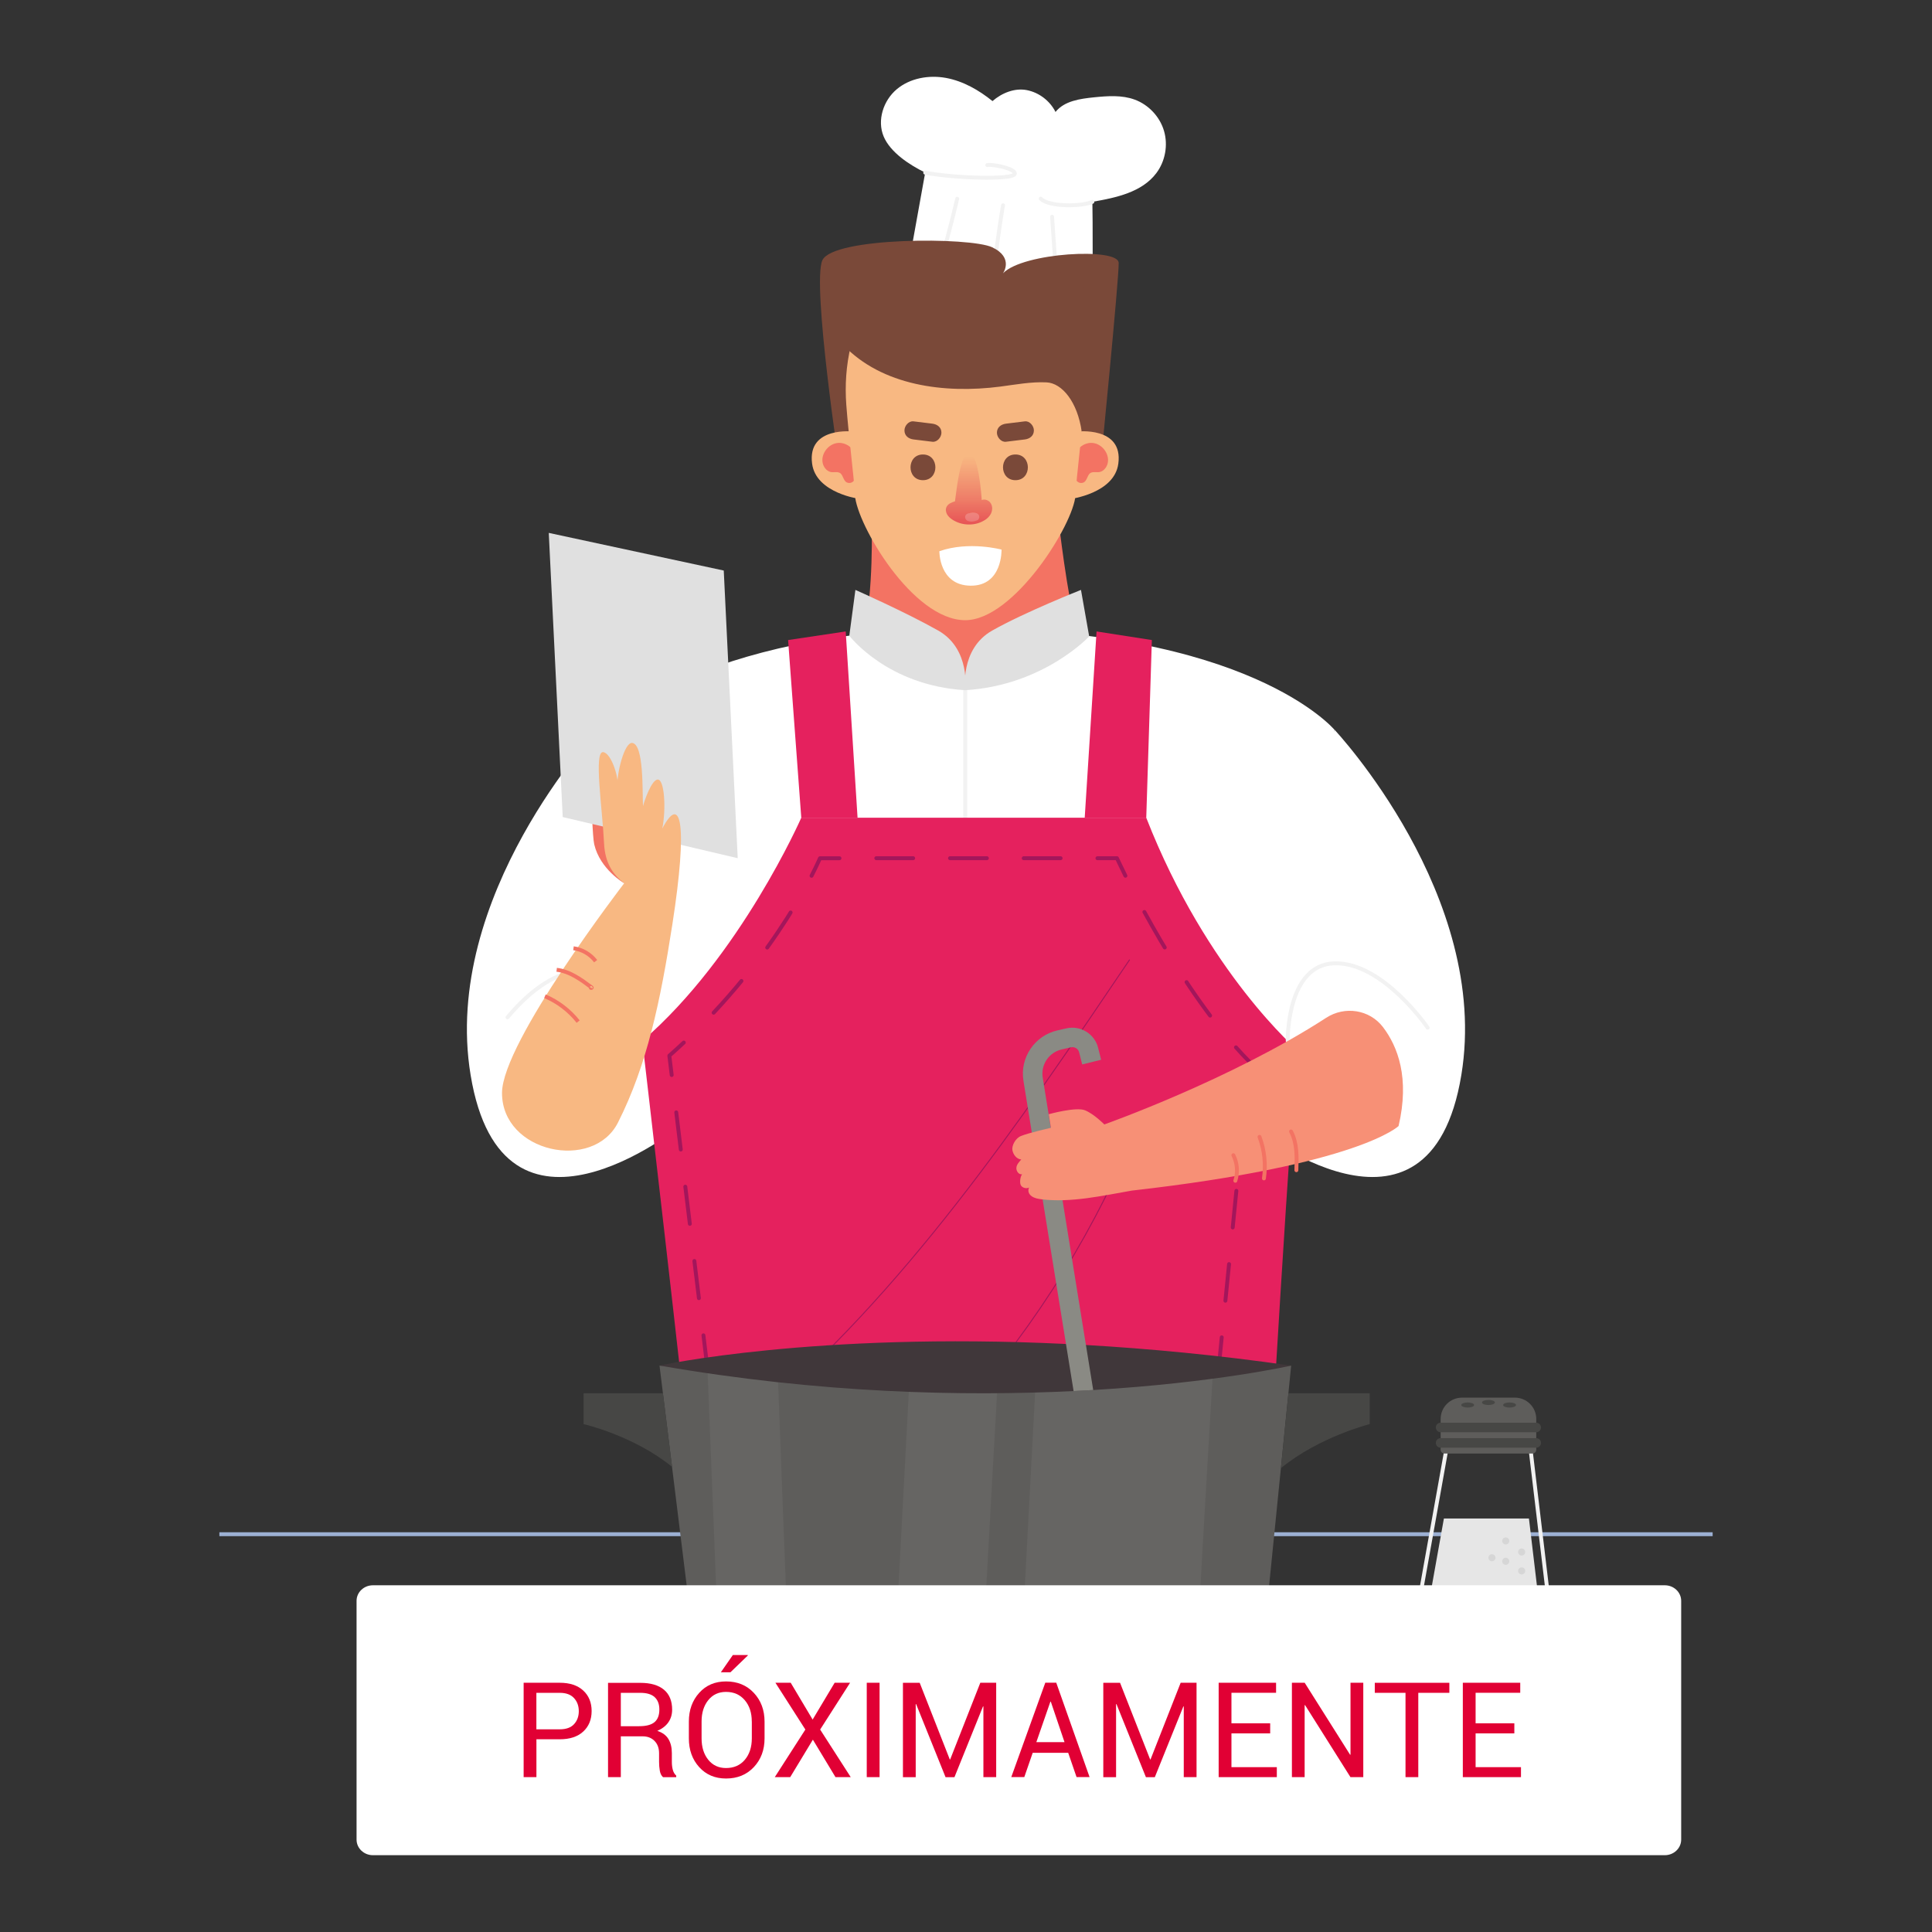 <?xml version="1.0" encoding="UTF-8" standalone="no"?><!DOCTYPE svg PUBLIC "-//W3C//DTD SVG 1.1//EN" "http://www.w3.org/Graphics/SVG/1.1/DTD/svg11.dtd"><svg width="100%" height="100%" viewBox="0 0 337 337" version="1.1" xmlns="http://www.w3.org/2000/svg" xmlns:xlink="http://www.w3.org/1999/xlink" xml:space="preserve" xmlns:serif="http://www.serif.com/" style="fill-rule:evenodd;clip-rule:evenodd;stroke-miterlimit:10;"><rect x="0" y="0" width="337" height="337" fill="#333333" stroke="none"/><g><g><path d="M38.264,267.612l260.472,-0" style="fill:none;fill-rule:nonzero;stroke:#9cb0d3;stroke-width:0.68px;"/><g><path d="M190.639,49.48c-0.094,-4.759 0,-9.518 -0.094,-14.277c4.124,-0.711 8.651,-1.663 11.164,-5.016c1.552,-2.066 2.057,-4.878 1.329,-7.356c-0.729,-2.478 -2.684,-4.562 -5.111,-5.454c-2.238,-0.823 -4.707,-0.643 -7.074,-0.403c-2.452,0.249 -5.204,0.626 -6.739,2.555c-0.969,-1.937 -2.864,-3.386 -4.99,-3.807c-2.127,-0.42 -4.365,0.489 -6.002,1.912c-2.376,-1.912 -5.102,-3.481 -8.095,-4.038c-2.992,-0.549 -6.285,0.017 -8.617,1.981c-2.332,1.963 -3.455,5.419 -2.272,8.231c1.166,2.778 4.536,4.982 7.245,6.294c-0.977,5.427 -1.955,10.855 -2.932,16.282c9.603,6.243 21.462,7.1 32.188,3.096Z" style="fill:#fff;fill-rule:nonzero;"/><path d="M161.383,30.119c4.613,0.926 15.64,1.346 15.64,0.154c-0,-0.849 -3.593,-1.646 -4.81,-1.483" style="fill:none;fill-rule:nonzero;stroke:#f2f2f2;stroke-width:0.68px;stroke-linecap:round;stroke-linejoin:round;"/><path d="M190.545,35.203c-1.792,0.849 -7.571,0.926 -9.012,-0.548" style="fill:none;fill-rule:nonzero;stroke:#f2f2f2;stroke-width:0.68px;stroke-linecap:round;stroke-linejoin:round;"/><path d="M163.158,48.957c0,-0 2.221,-7.469 3.807,-14.294" style="fill:none;fill-rule:nonzero;stroke:#f2f2f2;stroke-width:0.68px;stroke-linecap:round;stroke-linejoin:round;"/><path d="M174.957,35.812c-0,0 -1.681,9.758 -1.887,15.854" style="fill:none;fill-rule:nonzero;stroke:#f2f2f2;stroke-width:0.68px;stroke-linecap:round;stroke-linejoin:round;"/><path d="M183.514,37.81c-0,-0 0.729,10.787 1.003,13.402" style="fill:none;fill-rule:nonzero;stroke:#f2f2f2;stroke-width:0.68px;stroke-linecap:round;stroke-linejoin:round;"/><path d="M174.957,47.671c-0,-0 1.946,-2.719 -1.887,-4.536c-3.833,-1.81 -27.747,-1.81 -29.624,2.263c-1.87,4.082 3.146,37.153 3.146,37.153l45.256,-0.223c0,0 3.353,-33.749 3.284,-36.475c-0.06,-2.718 -16.72,-1.809 -20.175,1.818Z" style="fill:#7a4939;fill-rule:nonzero;"/><path d="M118.477,196.565c0,-0 -30.833,24.762 -36.39,-9.063c-5.136,-31.228 22.122,-60.21 22.122,-60.21c0,0 18.409,53.684 14.268,69.273Z" style="fill:#fff;fill-rule:nonzero;"/><path d="M112.038,181.577c-0,-0 1.783,-6.843 -3.156,-10.247c-4.939,-3.404 -12.192,-3.627 -20.355,6.122" style="fill:none;fill-rule:nonzero;stroke:#f2f2f2;stroke-width:0.68px;stroke-linecap:round;stroke-linejoin:round;"/><path d="M218.514,196.565c0,-0 30.834,24.762 36.39,-9.063c5.136,-31.228 -22.122,-60.21 -22.122,-60.21c0,0 -18.409,53.684 -14.268,69.273Z" style="fill:#fff;fill-rule:nonzero;"/><path d="M123.776,226.412c0,0 -14.268,-85.006 -19.575,-99.111c-0,-0 18.778,-17.492 62.919,-17.646c50.777,-0.18 65.654,17.646 65.654,17.646l-15.314,99.111l-93.684,0Z" style="fill:#fff;fill-rule:nonzero;"/><path d="M168.363,120.39l-0,141.837" style="fill:none;fill-rule:nonzero;stroke:#f2f2f2;stroke-width:0.68px;stroke-linecap:round;stroke-linejoin:round;"/><path d="M148.925,75.28c-0,0 -8.137,-1.003 -7.271,5.591c0.686,5.213 8.394,6.173 8.394,6.173l-1.123,-11.764Z" style="fill:#f8b882;fill-rule:nonzero;"/><path d="M144.372,78.127c-0.592,0.591 -0.986,1.449 -0.918,2.315c0.06,0.866 0.643,1.698 1.424,1.886c0.514,0.12 1.26,-0.128 1.714,0.223c0.472,0.369 0.549,1.355 1.124,1.604c1.089,0.463 1.757,-0.867 1.826,-1.793c0.146,-1.8 0.034,-3.532 -1.483,-4.57c-1.218,-0.831 -2.667,-0.686 -3.687,0.335Z" style="fill:#f37363;fill-rule:nonzero;"/><path d="M187.801,75.28c-0,0 8.137,-1.003 7.271,5.591c-0.686,5.213 -8.394,6.173 -8.394,6.173l1.123,-11.764Z" style="fill:#f8b882;fill-rule:nonzero;"/><path d="M192.354,78.127c0.592,0.591 0.986,1.449 0.917,2.315c-0.06,0.866 -0.643,1.698 -1.423,1.886c-0.514,0.12 -1.26,-0.128 -1.715,0.223c-0.471,0.369 -0.549,1.355 -1.115,1.604c-1.088,0.463 -1.757,-0.867 -1.826,-1.793c-0.146,-1.8 -0.034,-3.532 1.484,-4.57c1.209,-0.831 2.658,-0.686 3.678,0.335Z" style="fill:#f37363;fill-rule:nonzero;"/><path d="M184.663,90.86l-32.617,-0c-0,-0 0.394,12.878 -1.466,19.678c-0,-0 8.625,8.437 17.826,8.977c9.2,-0.54 19.532,-9.003 19.532,-9.003c-1.843,-6.799 -3.275,-19.652 -3.275,-19.652Z" style="fill:#f37363;fill-rule:nonzero;"/><path d="M183.745,53.578c-11.241,-0.025 -15.382,0 -15.382,0c-0,0 -4.142,-0.025 -15.383,0c-2.375,0.009 -3.772,3.404 -4.587,6.808c-0.797,3.353 -1.029,6.808 -0.772,10.247c0.438,5.77 1.295,12.055 1.509,15.751c0.301,5.033 10.032,21.796 19.233,21.796c8.497,-0 18.932,-16.772 19.232,-21.796c0.215,-3.696 1.072,-9.981 1.509,-15.751c0.266,-3.439 0.035,-6.894 -0.771,-10.247c-0.815,-3.395 -2.221,-6.799 -4.588,-6.808Z" style="fill:#f8b882;fill-rule:nonzero;"/><path d="M160.997,79.276c-2.889,-0.009 -2.906,4.476 -0.008,4.484c2.889,0 2.898,-4.476 0.008,-4.484Z" style="fill:#7a4939;fill-rule:nonzero;"/><path d="M177.117,79.276c2.89,-0.009 2.907,4.476 0.009,4.484c-2.89,0 -2.898,-4.476 -0.009,-4.484Z" style="fill:#7a4939;fill-rule:nonzero;"/><path d="M171.244,87.216c0.557,-0.223 1.243,0.051 1.569,0.557c0.326,0.506 0.317,1.183 0.077,1.732c-0.309,0.686 -0.943,1.183 -1.629,1.5c-1.612,0.755 -3.601,0.618 -5.102,-0.343c-0.377,-0.24 -0.737,-0.548 -0.96,-0.943c-0.223,-0.394 -0.292,-0.891 -0.094,-1.303c0.265,-0.549 0.891,-0.789 1.474,-0.969c0.163,-0.857 0.798,-8.377 2.444,-8.377c1.689,-0 2.195,7.605 2.221,8.146Z" style="fill:url(#_Linear1);fill-rule:nonzero;"/><path d="M170.807,90.071c-0.035,-0.275 -0.223,-0.472 -0.489,-0.566c-0.429,-0.146 -0.858,-0.12 -1.261,0.026c-0.3,-0.018 -0.617,0.205 -0.686,0.497c-0.085,0.377 0.112,0.712 0.472,0.84c0.549,0.189 1.115,0.112 1.638,-0.12c0.248,-0.111 0.36,-0.437 0.326,-0.677Z" style="fill:#fff;fill-opacity:0.2;fill-rule:nonzero;"/><path d="M162.635,73.9c-1.097,-0.138 -2.195,-0.266 -3.292,-0.403c-0.849,-0.103 -1.578,0.797 -1.578,1.577c-0,0.943 0.729,1.475 1.578,1.578c1.097,0.137 2.195,0.266 3.292,0.403c0.849,0.103 1.578,-0.797 1.578,-1.578c0.008,-0.934 -0.72,-1.466 -1.578,-1.577Z" style="fill:#7a4939;fill-rule:nonzero;"/><path d="M175.471,73.9c1.097,-0.138 2.195,-0.266 3.293,-0.403c0.848,-0.103 1.577,0.797 1.577,1.577c0,0.943 -0.729,1.475 -1.577,1.578c-1.098,0.137 -2.196,0.266 -3.293,0.403c-0.849,0.103 -1.578,-0.797 -1.578,-1.578c0,-0.934 0.729,-1.466 1.578,-1.577Z" style="fill:#7a4939;fill-rule:nonzero;"/><path d="M139.767,142.64c0,0 -10.615,24.189 -27.729,38.937c-0,-0 7.339,62.953 9.106,80.65l100.037,0c-0,0 4.133,-72.985 5.308,-78.884c-0,-0 -15.932,-13.565 -26.547,-40.703l-60.175,0Z" style="fill:#e5215e;fill-rule:nonzero;"/><path d="M131.253,247.677c26.572,-22.311 46.344,-51.472 65.757,-80.231" style="fill:none;fill-rule:nonzero;stroke:#a3165b;stroke-width:0.17px;stroke-linecap:round;stroke-linejoin:round;"/><path d="M162.875,251.012c13.728,-14.156 24.96,-30.731 33.029,-48.728" style="fill:none;fill-rule:nonzero;stroke:#a3165b;stroke-width:0.17px;stroke-linecap:round;stroke-linejoin:round;"/><g><g><path d="M126.271,262.227l-0.411,-3.369" style="fill:none;fill-rule:nonzero;stroke:#a3165b;stroke-width:0.68px;stroke-linecap:round;stroke-linejoin:round;stroke-miterlimit:4;"/><path d="M125.071,252.367l-7.511,-61.607" style="fill:none;fill-rule:nonzero;stroke:#a3165b;stroke-width:0.68px;stroke-linecap:round;stroke-linejoin:round;stroke-miterlimit:4;stroke-dasharray:6.53,6.53;"/><path d="M117.165,187.519l-0.411,-3.379c0.866,-0.763 1.706,-1.517 2.52,-2.289" style="fill:none;fill-rule:nonzero;stroke:#a3165b;stroke-width:0.68px;stroke-linecap:round;stroke-linejoin:round;stroke-miterlimit:4;"/><path d="M124.479,176.646c7.46,-7.957 12.424,-15.562 15.331,-20.655" style="fill:none;fill-rule:nonzero;stroke:#a3165b;stroke-width:0.68px;stroke-linecap:round;stroke-linejoin:round;stroke-miterlimit:4;stroke-dasharray:7.36,7.36;"/><path d="M141.559,152.767c0.995,-1.947 1.467,-3.061 1.467,-3.061l3.404,-0" style="fill:none;fill-rule:nonzero;stroke:#a3165b;stroke-width:0.68px;stroke-linecap:round;stroke-linejoin:round;stroke-miterlimit:4;"/><path d="M152.852,149.697l35.361,0" style="fill:none;fill-rule:nonzero;stroke:#a3165b;stroke-width:0.68px;stroke-linecap:round;stroke-linejoin:round;stroke-miterlimit:4;stroke-dasharray:6.43,6.43;"/><path d="M191.428,149.697l3.404,0c-0,0 0.523,1.14 1.475,3.061" style="fill:none;fill-rule:nonzero;stroke:#a3165b;stroke-width:0.68px;stroke-linecap:round;stroke-linejoin:round;stroke-miterlimit:4;"/><path d="M199.616,159.077c3.319,6.071 8.129,14.071 13.659,20.888" style="fill:none;fill-rule:nonzero;stroke:#a3165b;stroke-width:0.68px;stroke-linecap:round;stroke-linejoin:round;stroke-miterlimit:4;stroke-dasharray:7.14,7.14;"/><path d="M215.59,182.691c0.764,0.858 1.535,1.689 2.324,2.478l-0.334,3.387" style="fill:none;fill-rule:nonzero;stroke:#a3165b;stroke-width:0.68px;stroke-linecap:round;stroke-linejoin:round;stroke-miterlimit:4;"/><path d="M216.937,194.944l-6.062,60.707" style="fill:none;fill-rule:nonzero;stroke:#a3165b;stroke-width:0.68px;stroke-linecap:round;stroke-linejoin:round;stroke-miterlimit:4;stroke-dasharray:6.42,6.42;"/><path d="M210.557,258.849l-0.334,3.378" style="fill:none;fill-rule:nonzero;stroke:#a3165b;stroke-width:0.68px;stroke-linecap:round;stroke-linejoin:round;stroke-miterlimit:4;"/></g></g><path d="M147.073,60.155c6.756,7.125 17.671,8.54 27.403,7.279c2.684,-0.351 5.376,-0.866 8.077,-0.737c2.71,0.129 5.402,3.421 6.131,8.592c3.67,-5.737 3.739,-14.68 3.447,-19.113c-0.129,-1.946 -1.646,-3.901 -2.735,-5.513c-0.815,-1.209 -2.05,-2.084 -3.344,-2.77c-3.627,-1.937 -6.997,3.147 -11.095,2.847c-6.877,-0.497 -14.611,-5.822 -21.376,-4.501c-1.321,0.257 -2.658,0.557 -3.799,1.277c-1.843,1.175 -2.898,3.318 -3.241,5.471c-0.352,2.152 0.266,4.998 0.532,7.168Z" style="fill:#7a4939;fill-rule:nonzero;"/><path d="M168.363,120.39c-0,-0 -0.995,-7.177 4.707,-10.401c5.702,-3.224 15.485,-7.091 15.485,-7.091l1.432,8.111c0,0 -7.965,8.566 -21.624,9.381Z" style="fill:#e0e0e0;fill-rule:nonzero;"/><path d="M168.363,120.39c-0,-0 0.994,-7.177 -4.708,-10.401c-5.701,-3.224 -14.447,-7.091 -14.447,-7.091l-1.064,7.983c0,-0 6.56,8.694 20.219,9.509Z" style="fill:#e0e0e0;fill-rule:nonzero;"/><path d="M139.767,142.64l-2.298,-30.996l10.049,-1.501l2.067,32.497l-9.818,0Z" style="fill:#e5215e;fill-rule:nonzero;"/><path d="M199.942,142.64l0.978,-30.996l-9.646,-1.501l-2.067,32.497l10.735,0Z" style="fill:#e5215e;fill-rule:nonzero;"/><path d="M103.18,139.596c0,0 0.163,6.363 0.472,7.683c1.029,4.39 5.222,6.782 5.222,6.782l-2.11,-14.465l-3.584,0Z" style="fill:#f37363;fill-rule:nonzero;"/><path d="M128.681,149.697l-30.525,-7.177l-2.435,-49.568l30.524,6.568l2.436,50.177Z" style="fill:#e0e0e0;fill-rule:nonzero;"/><path d="M108.882,154.061c0,0 -21.307,27.704 -21.316,36.579c-0.008,10.426 15.889,13.753 20.227,5.17c5.076,-10.041 7.4,-21.127 9.492,-34.598c2.744,-17.654 1.466,-22.85 -1.758,-16.694c0.695,-3.55 0.352,-8.403 -0.728,-8.54c-1.124,-0.137 -2.444,3.859 -2.641,4.639c-0.12,-2.564 0.171,-10.787 -1.878,-11.027c-1.381,-0.163 -2.77,5.462 -2.607,7.949c0.463,-1.424 -0.969,-6.157 -2.452,-6.345c-1.689,-0.198 -0.146,9.774 0.146,15.905c0.163,3.421 1.543,5.462 3.515,6.962Z" style="fill:#f8b882;fill-rule:nonzero;"/><path d="M95.052,173.774c2.263,0.96 4.27,2.495 5.796,4.424" style="fill:none;fill-rule:nonzero;stroke:#f37363;stroke-width:0.68px;"/><path d="M97.101,169.161c2.289,0.266 4.244,1.698 6.088,3.078c0.103,0.077 -0.18,0.146 -0.129,0.034" style="fill:none;fill-rule:nonzero;stroke:#f37363;stroke-width:0.68px;"/><path d="M100.034,165.405c1.517,0.206 2.941,1.038 3.867,2.255" style="fill:none;fill-rule:nonzero;stroke:#f37363;stroke-width:0.68px;"/><path d="M224.619,181.585c0,0 -0.248,-13.342 8.172,-13.556c8.42,-0.214 16.24,11.233 16.24,11.233" style="fill:none;fill-rule:nonzero;stroke:#f2f2f2;stroke-width:0.68px;stroke-linecap:round;stroke-linejoin:round;"/><path d="M174.699,95.867c0,0 -5.676,-1.535 -10.846,0.283c-0,0 -0.077,5.951 5.436,6.011c5.607,0.06 5.41,-6.294 5.41,-6.294Z" style="fill:#fff;fill-rule:nonzero;"/></g><g><path d="M225.22,238.202l-4.228,42.169c-4.047,1.783 -8.068,3.284 -12.047,4.553c-10.769,3.429 -21.213,5.076 -30.919,5.564c-2.289,0.112 -4.527,0.172 -6.722,0.163c-5.393,-0.008 -10.504,-0.351 -15.271,-0.909c-7.048,-0.823 -13.325,-2.117 -18.572,-3.481c-5.196,-1.346 -9.389,-2.761 -12.33,-3.867c-3.147,-1.183 -4.879,-2.015 -4.879,-2.015l-5.213,-42.169l110.181,0l-0,-0.008Z" style="fill:#5e5d5b;fill-rule:nonzero;"/><path d="M211.621,238.502c-0,-0 -1.672,27.695 -2.676,46.413c-10.769,3.43 -21.213,5.076 -30.919,5.565c1.02,-19.293 2.735,-51.558 2.761,-51.978l30.834,-0Z" style="fill:#fcfdf8;fill-opacity:0.05;fill-rule:nonzero;"/><path d="M174.176,238.502c0,-0 -1.938,34.023 -2.872,52.141c-5.393,-0.009 -10.504,-0.352 -15.271,-0.909c1.029,-19.37 2.701,-50.812 2.718,-51.232l15.425,-0Z" style="fill:#fcfdf8;fill-opacity:0.05;fill-rule:nonzero;"/><path d="M137.469,286.253c-5.196,-1.347 -9.389,-2.761 -12.33,-3.867c-0.574,-14.388 -1.372,-34.529 -1.757,-44.176l12.235,0c0.403,10.804 1.295,34.675 1.852,48.043Z" style="fill:#fcfdf8;fill-opacity:0.05;fill-rule:nonzero;"/><path d="M225.22,238.202c-0,-0 -13.076,2.984 -34.53,4.261c-1.114,0.069 -2.255,0.129 -3.421,0.18c-19.103,0.935 -44.166,0.438 -72.23,-4.45c-0,0 26.949,-5.899 70.901,-3.764c1.141,0.052 2.307,0.12 3.473,0.18c10.984,0.635 22.971,1.758 35.807,3.593Z" style="fill:#40373a;fill-rule:nonzero;"/><path d="M115.639,243.038l-13.848,-0l0,5.367c0,0 8.78,2.007 15.443,7.469l-1.595,-12.836Z" style="fill:#474745;fill-rule:nonzero;"/><path d="M224.739,243.038l14.182,-0l0,5.367c0,0 -8.823,2.221 -15.485,7.683l1.303,-13.05Z" style="fill:#474745;fill-rule:nonzero;"/></g><path d="M189.421,234.618l1.269,7.845c-1.114,0.069 -2.255,0.129 -3.421,0.18l-1.329,-8.214l-7.417,-45.899c-0.66,-4.021 1.938,-7.888 5.917,-8.797l1.595,-0.36c2.426,-0.549 4.896,0.96 5.504,3.37l0.532,2.109l-3.301,0.823l-0.532,-2.109c-0.154,-0.635 -0.806,-1.029 -1.44,-0.883l-1.595,0.368c-2.229,0.506 -3.696,2.676 -3.318,4.939l7.536,46.628Z" style="fill:#8a8a84;fill-rule:nonzero;"/><g><path d="M231.324,177.538c-16.651,10.804 -38.696,18.598 -38.696,18.598c0,-0 -1.775,-1.809 -3.352,-2.461c-1.578,-0.652 -6.337,0.677 -6.337,0.677l0.378,2.367c-0,-0 -3.962,0.909 -5.188,1.423c-0.969,0.343 -1.672,1.672 -1.535,2.47c0.137,0.797 0.738,1.577 1.544,1.637c-0.378,0.446 -0.798,0.858 -0.849,1.441c-0.052,0.583 0.42,1.243 1.003,1.14c-0.343,0.386 -0.489,1.578 -0.18,1.99c0.309,0.411 0.926,0.548 1.389,0.325c-0.266,0.566 -0.069,1.132 0.437,1.501c0.506,0.369 1.141,0.472 1.767,0.549c5.11,0.626 10.64,-0.635 15.716,-1.518c39.7,-4.493 46.534,-11.267 46.534,-11.267c1.963,-8.377 -0.138,-13.864 -2.719,-17.251c-2.349,-3.079 -6.679,-3.722 -9.912,-1.621Z" style="fill:#f79076;fill-rule:nonzero;"/><path d="M219.698,198.305c0.857,2.298 1.131,4.819 0.771,7.246" style="fill:none;fill-rule:nonzero;stroke:#f37363;stroke-width:0.68px;stroke-linecap:round;"/><path d="M225.194,197.362c1.08,2.032 1.02,4.459 0.934,6.757" style="fill:none;fill-rule:nonzero;stroke:#f37363;stroke-width:0.68px;stroke-linecap:round;"/><path d="M215.136,201.503c0.695,1.364 0.815,3.01 0.343,4.459" style="fill:none;fill-rule:nonzero;stroke:#f37363;stroke-width:0.68px;stroke-linecap:round;"/></g><g><path d="M252.263,252.975l-4.296,24.026c-0.24,1.363 0.806,2.615 2.195,2.615l17.501,0c1.337,0 2.366,-1.166 2.212,-2.486l-2.881,-24.155" style="fill:none;fill-rule:nonzero;stroke:#f2f2f2;stroke-width:0.68px;stroke-linecap:round;stroke-linejoin:round;"/><path d="M251.963,253.541l15.34,0c0.368,0 0.668,-0.3 0.668,-0.668l0,-5.359c0,-2.058 -1.663,-3.722 -3.721,-3.722l-9.235,0c-2.057,0 -3.721,1.664 -3.721,3.722l0,5.359c0,0.368 0.3,0.668 0.669,0.668Z" style="fill:#5e5d5b;fill-rule:nonzero;"/><path d="M267.963,249.829l-16.677,-0c-0.463,-0 -0.832,-0.378 -0.832,-0.832c-0,-0.463 0.369,-0.832 0.832,-0.832l16.677,0c0.463,0 0.832,0.378 0.832,0.832c-0,0.454 -0.369,0.832 -0.832,0.832Z" style="fill:#474745;fill-rule:nonzero;"/><path d="M267.963,252.521l-16.677,0c-0.463,0 -0.832,-0.369 -0.832,-0.832c-0,-0.463 0.369,-0.831 0.832,-0.831l16.677,-0c0.463,-0 0.832,0.368 0.832,0.831c-0,0.455 -0.369,0.832 -0.832,0.832Z" style="fill:#474745;fill-rule:nonzero;"/><path d="M260.752,244.633c-0,0.248 -0.506,0.445 -1.123,0.445c-0.618,0 -1.124,-0.197 -1.124,-0.445c0,-0.249 0.506,-0.446 1.124,-0.446c0.617,-0.009 1.123,0.197 1.123,0.446Z" style="fill:#474745;fill-rule:nonzero;"/><path d="M257.133,245.078c0,0.249 -0.506,0.446 -1.123,0.446c-0.617,0 -1.123,-0.197 -1.123,-0.446c-0,-0.248 0.506,-0.445 1.123,-0.445c0.617,-0 1.123,0.197 1.123,0.445Z" style="fill:#474745;fill-rule:nonzero;"/><path d="M264.439,245.078c-0,0.249 -0.506,0.446 -1.124,0.446c-0.617,0 -1.123,-0.197 -1.123,-0.446c0,-0.248 0.506,-0.445 1.123,-0.445c0.626,-0 1.124,0.197 1.124,0.445Z" style="fill:#474745;fill-rule:nonzero;"/><path d="M251.86,264.877l-2.221,12.424c-0.034,0.214 0.06,0.36 0.112,0.429c0.06,0.068 0.188,0.188 0.403,0.188l17.5,0c0.206,0 0.335,-0.111 0.395,-0.18c0.06,-0.068 0.154,-0.205 0.128,-0.411l-1.483,-12.45l-14.834,-0Z" style="fill:#e6e6e6;fill-rule:nonzero;"/><path d="M263.264,268.787c0,0.343 -0.274,0.617 -0.617,0.617c-0.343,-0 -0.618,-0.274 -0.618,-0.617c0,-0.343 0.275,-0.618 0.618,-0.618c0.343,0 0.617,0.275 0.617,0.618Z" style="fill:#d6d6d6;fill-rule:nonzero;"/><path d="M266.042,270.716c0,0.343 -0.274,0.617 -0.617,0.617c-0.343,0 -0.618,-0.274 -0.618,-0.617c0,-0.343 0.275,-0.617 0.618,-0.617c0.343,-0 0.617,0.274 0.617,0.617Z" style="fill:#d6d6d6;fill-rule:nonzero;"/><path d="M260.863,271.719c0,0.343 -0.274,0.617 -0.617,0.617c-0.343,0 -0.617,-0.274 -0.617,-0.617c-0,-0.343 0.274,-0.617 0.617,-0.617c0.343,-0 0.617,0.274 0.617,0.617Z" style="fill:#d6d6d6;fill-rule:nonzero;"/><path d="M263.264,272.336c0,0.343 -0.274,0.618 -0.617,0.618c-0.343,-0 -0.618,-0.275 -0.618,-0.618c0,-0.343 0.275,-0.617 0.618,-0.617c0.343,0 0.617,0.274 0.617,0.617Z" style="fill:#d6d6d6;fill-rule:nonzero;"/><path d="M266.042,274.017c0,0.343 -0.274,0.617 -0.617,0.617c-0.343,0 -0.618,-0.274 -0.618,-0.617c0,-0.343 0.275,-0.617 0.618,-0.617c0.343,-0 0.617,0.274 0.617,0.617Z" style="fill:#d6d6d6;fill-rule:nonzero;"/></g><path d="M293.249,320.885c-0,1.5 -1.278,2.718 -2.856,2.718l-225.343,-0c-1.578,-0 -2.855,-1.218 -2.855,-2.718l-0,-41.646c-0,-1.501 1.277,-2.718 2.855,-2.718l225.343,-0c1.578,-0 2.856,1.217 2.856,2.718l-0,41.646Z" style="fill:#fff;fill-rule:nonzero;"/><g><g><path d="M93.568,303.384l0,6.603l-2.229,-0l0,-16.463l6.294,-0c1.757,-0 3.121,0.454 4.098,1.354c0.978,0.901 1.467,2.093 1.467,3.576c-0,1.492 -0.489,2.684 -1.467,3.584c-0.977,0.9 -2.341,1.346 -4.098,1.346l-4.065,0Zm-0.008,-1.74l4.081,-0c1.115,-0 1.947,-0.3 2.495,-0.901c0.549,-0.6 0.824,-1.354 0.824,-2.263c-0,-0.909 -0.275,-1.672 -0.832,-2.281c-0.557,-0.609 -1.381,-0.918 -2.495,-0.918l-4.073,0l-0,6.363Z" style="fill:#e10034;fill-rule:nonzero;"/><path d="M108.291,302.853l-0,7.134l-2.23,-0l0,-16.446l5.634,-0c1.8,-0 3.172,0.403 4.124,1.2c0.952,0.798 1.423,1.964 1.423,3.481c0,0.841 -0.223,1.578 -0.66,2.204c-0.437,0.626 -1.08,1.123 -1.929,1.492c0.9,0.292 1.552,0.772 1.946,1.432c0.395,0.66 0.592,1.475 0.592,2.444l-0,1.552c-0,0.514 0.06,0.969 0.171,1.38c0.112,0.412 0.309,0.738 0.592,0.995l0,0.274l-2.298,0c-0.291,-0.257 -0.48,-0.634 -0.566,-1.132c-0.086,-0.497 -0.128,-1.011 -0.128,-1.535l-0,-1.5c-0,-0.892 -0.258,-1.603 -0.781,-2.144c-0.523,-0.54 -1.217,-0.814 -2.092,-0.814l-3.798,-0l-0,-0.017Zm-0,-1.75l3.172,0c1.261,0 2.161,-0.24 2.718,-0.72c0.558,-0.48 0.832,-1.209 0.832,-2.186c0,-0.926 -0.266,-1.647 -0.806,-2.152c-0.54,-0.506 -1.38,-0.764 -2.512,-0.764l-3.404,0l-0,5.822Z" style="fill:#e10034;fill-rule:nonzero;"/><path d="M133.362,303.23c0,2.015 -0.626,3.678 -1.869,5.007c-1.252,1.329 -2.864,1.99 -4.853,1.99c-1.921,-0 -3.481,-0.661 -4.682,-1.99c-1.2,-1.329 -1.8,-2.992 -1.8,-5.007l-0,-2.933c-0,-2.006 0.6,-3.669 1.8,-5.007c1.201,-1.338 2.761,-1.998 4.682,-1.998c1.989,0 3.61,0.669 4.853,1.998c1.243,1.329 1.869,3.001 1.869,5.016l0,2.924Zm-2.229,-2.958c-0,-1.509 -0.403,-2.744 -1.218,-3.704c-0.814,-0.961 -1.903,-1.449 -3.275,-1.449c-1.295,-0 -2.332,0.48 -3.104,1.449c-0.772,0.96 -1.158,2.203 -1.158,3.704l0,2.949c0,1.527 0.386,2.77 1.158,3.73c0.772,0.961 1.809,1.449 3.104,1.449c1.38,0 2.469,-0.48 3.284,-1.44c0.806,-0.961 1.217,-2.204 1.217,-3.739l0,-2.949l-0.008,-0Zm-3.301,-11.584l2.598,-0l0.025,0.068l-3.043,2.941l-1.672,0l2.092,-3.009Z" style="fill:#e10034;fill-rule:nonzero;"/><path d="M141.748,299.946l3.841,-6.422l2.693,-0l-5.222,8.163l5.333,8.3l-2.658,-0l-3.944,-6.534l-3.953,6.534l-2.692,-0l5.333,-8.3l-5.222,-8.163l2.667,-0l3.824,6.422Z" style="fill:#e10034;fill-rule:nonzero;"/><rect x="151.188" y="293.524" width="2.238" height="16.463" style="fill:#e10034;fill-rule:nonzero;"/><path d="M165.67,306.9l0.069,-0l5.256,-13.376l2.77,-0l-0,16.463l-2.23,-0l0,-12.33l-0.068,-0.009l-4.982,12.347l-1.552,0l-5.136,-12.75l-0.069,0.009l0,12.741l-2.229,0l0,-16.463l2.924,0l5.247,13.368Z" style="fill:#e10034;fill-rule:nonzero;"/><path d="M186.326,305.742l-6.191,0l-1.466,4.236l-2.272,-0l5.933,-16.463l1.913,0l5.813,16.463l-2.272,-0l-1.458,-4.236Zm-5.556,-1.86l4.913,-0l-2.392,-7.066l-0.069,0l-2.452,7.066Z" style="fill:#e10034;fill-rule:nonzero;"/><path d="M200.62,306.9l0.068,-0l5.256,-13.376l2.77,-0l-0,16.463l-2.229,-0l-0,-12.33l-0.069,-0.009l-4.982,12.347l-1.552,0l-5.136,-12.75l-0.068,0.009l-0,12.741l-2.23,0l0,-16.463l2.924,0l5.248,13.368Z" style="fill:#e10034;fill-rule:nonzero;"/><path d="M221.558,302.355l-6.756,0l-0,5.891l7.914,-0l-0,1.741l-10.144,-0l0,-16.463l10.015,-0l0,1.749l-7.785,-0l-0,5.325l6.756,-0l0,1.757Z" style="fill:#e10034;fill-rule:nonzero;"/><path d="M237.798,309.987l-2.238,-0l-7.922,-12.571l-0.069,0.026l-0,12.545l-2.221,-0l0,-16.463l2.229,-0l7.923,12.561l0.069,-0.026l-0,-12.535l2.229,-0l0,16.463Z" style="fill:#e10034;fill-rule:nonzero;"/><path d="M252.82,295.281l-5.427,0l-0,14.706l-2.229,-0l-0,-14.706l-5.359,0l-0,-1.749l13.007,0l-0,1.749l0.008,0Z" style="fill:#e10034;fill-rule:nonzero;"/><path d="M264.147,302.355l-6.756,0l-0,5.891l7.914,-0l-0,1.741l-10.144,-0l0,-16.463l10.015,-0l0,1.749l-7.785,-0l-0,5.325l6.756,-0l0,1.757Z" style="fill:#e10034;fill-rule:nonzero;"/></g></g></g></g><defs><linearGradient id="_Linear1" x1="0" y1="0" x2="1" y2="0" gradientUnits="userSpaceOnUse" gradientTransform="matrix(7.83066e-16,12.788,-12.788,7.83066e-16,169.03,78.707)"><stop offset="0" style="stop-color:#e75355;stop-opacity:0"/><stop offset="0.07" style="stop-color:#e75355;stop-opacity:0"/><stop offset="0.67" style="stop-color:#e75355;stop-opacity:0.6"/><stop offset="1" style="stop-color:#e75355;stop-opacity:1"/></linearGradient></defs></svg>